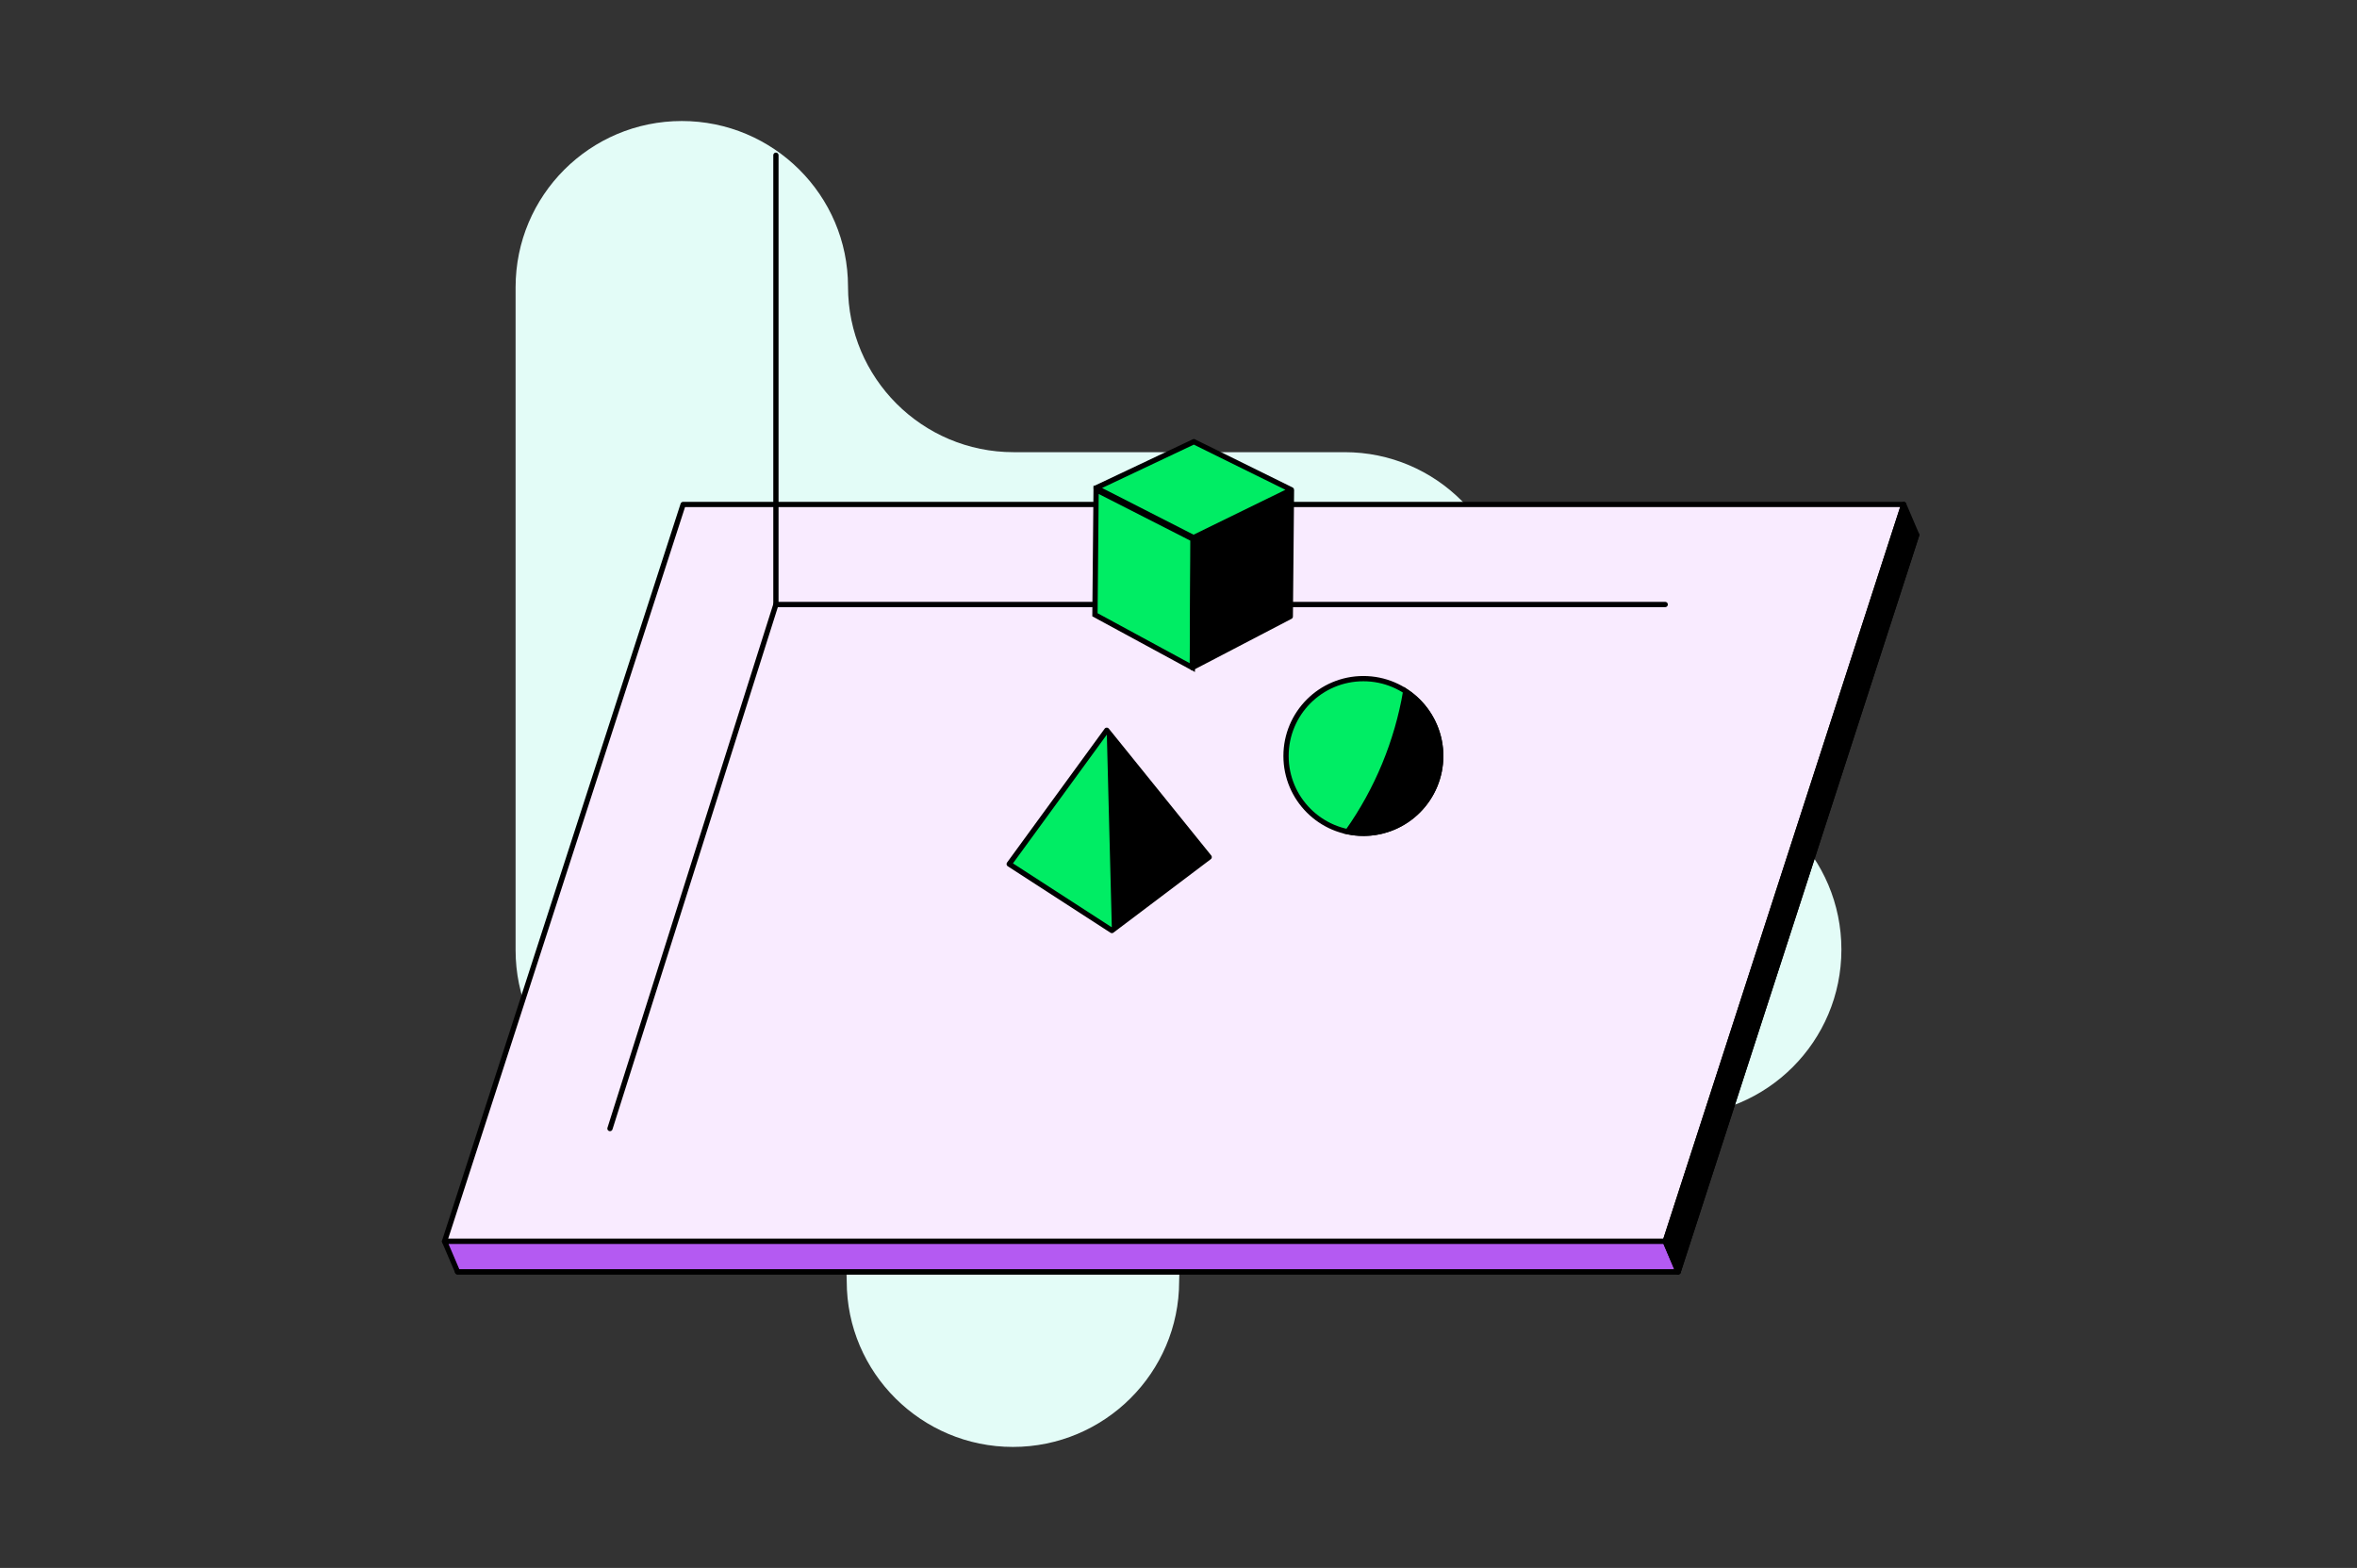 <?xml version="1.0" encoding="utf-8"?>
<svg xmlns="http://www.w3.org/2000/svg" width="448" height="298" viewBox="0 0 448 298" fill="none">
<rect x="0" y="0" width="448" height="298" fill="#333333" stroke="none"/>
<g clip-path="url(#clip0_8454_1349)">
<path d="M98 54.592C98 37.144 112.144 23 129.592 23C146.972 23 161.184 37.089 161.184 54.469C161.184 71.849 175.274 85.939 192.654 85.939H255.592C272.972 85.939 287.061 100.089 287.061 117.469C287.061 134.781 301.096 148.877 318.408 148.877C335.856 148.877 350 163.021 350 180.469C350 197.917 335.856 212.061 318.408 212.061H255.592C238.212 212.061 224.123 226.151 224.123 243.531C224.123 260.911 209.911 275 192.531 275C175.151 275 160.939 260.911 160.939 243.531C160.939 226.151 146.849 212.061 129.469 212.061C112.089 212.061 98 197.972 98 180.592V54.592Z" fill="#E3FCF7"/>
</g>
<g clip-path="url(#clip1_8454_1349)">
<path d="M318.971 241.72H86.971L132.301 101.67H364.311L318.971 241.72Z" fill="#27EF57" stroke="black" stroke-linecap="round" stroke-linejoin="round"/>
<path d="M316.51 235.93H84.5L129.84 95.88H361.85L316.52 235.93H316.51Z" fill="#F9EBFF" stroke="black" stroke-linecap="round" stroke-linejoin="round"/>
<path d="M115.939 214.49L147.479 114.89H316.509" stroke="black" stroke-linecap="round" stroke-linejoin="round"/>
<path d="M84.5 235.93L86.97 241.72H318.98L316.52 235.93H84.5Z" fill="#B45AF2" stroke="black" stroke-linejoin="round"/>
<path d="M316.51 235.93L361.84 95.88L364.31 101.66L318.97 241.72L316.51 235.93Z" fill="black" stroke="black" stroke-linecap="round" stroke-linejoin="round"/>
<path d="M226.629 126.88L208.119 116.84L208.339 93.07L226.739 102.44L226.629 126.88Z" fill="#00ED64" stroke="black" stroke-miterlimit="10"/>
<path d="M226.629 126.88L245.249 117.17L245.469 93.41L226.869 102.5L226.629 126.87V126.88Z" fill="black" stroke="black" stroke-linecap="round" stroke-linejoin="round"/>
<path d="M226.93 83.94L208.34 92.73L226.86 102.18L245.46 93.09L226.92 83.95L226.93 83.94Z" fill="#00ED64" stroke="black" stroke-linecap="round" stroke-linejoin="round"/>
<path d="M147.48 114.89V29.5" stroke="black" stroke-linecap="round" stroke-linejoin="round"/>
<path d="M259.139 158.38C267.258 158.38 273.839 151.799 273.839 143.68C273.839 135.561 267.258 128.98 259.139 128.98C251.021 128.98 244.439 135.561 244.439 143.68C244.439 151.799 251.021 158.38 259.139 158.38Z" fill="#00ED64" stroke="black" stroke-miterlimit="10"/>
<path d="M256.15 158.07C258.94 158.65 261.93 158.44 264.77 157.26C272.27 154.15 275.83 145.55 272.72 138.06C271.54 135.22 269.58 132.96 267.19 131.39C265.55 140.99 261.77 150.12 256.15 158.07Z" fill="black" stroke="black" stroke-miterlimit="10"/>
<path d="M210.36 138.8L191.82 164.22L211.34 176.85L229.83 162.9L210.36 138.79V138.8Z" fill="#00ED64" stroke="black" stroke-linecap="round" stroke-linejoin="round"/>
<path d="M210.359 138.8L211.339 176.85L229.829 162.9L210.359 138.8Z" fill="black"/>
</g>
<defs>
<clipPath id="clip0_8454_1349">
<rect width="252" height="252" fill="white" transform="translate(98 23)"/>
</clipPath>
<clipPath id="clip1_8454_1349">
<rect width="280.81" height="213.22" fill="white" transform="translate(84 29)"/>
</clipPath>
</defs>
</svg>